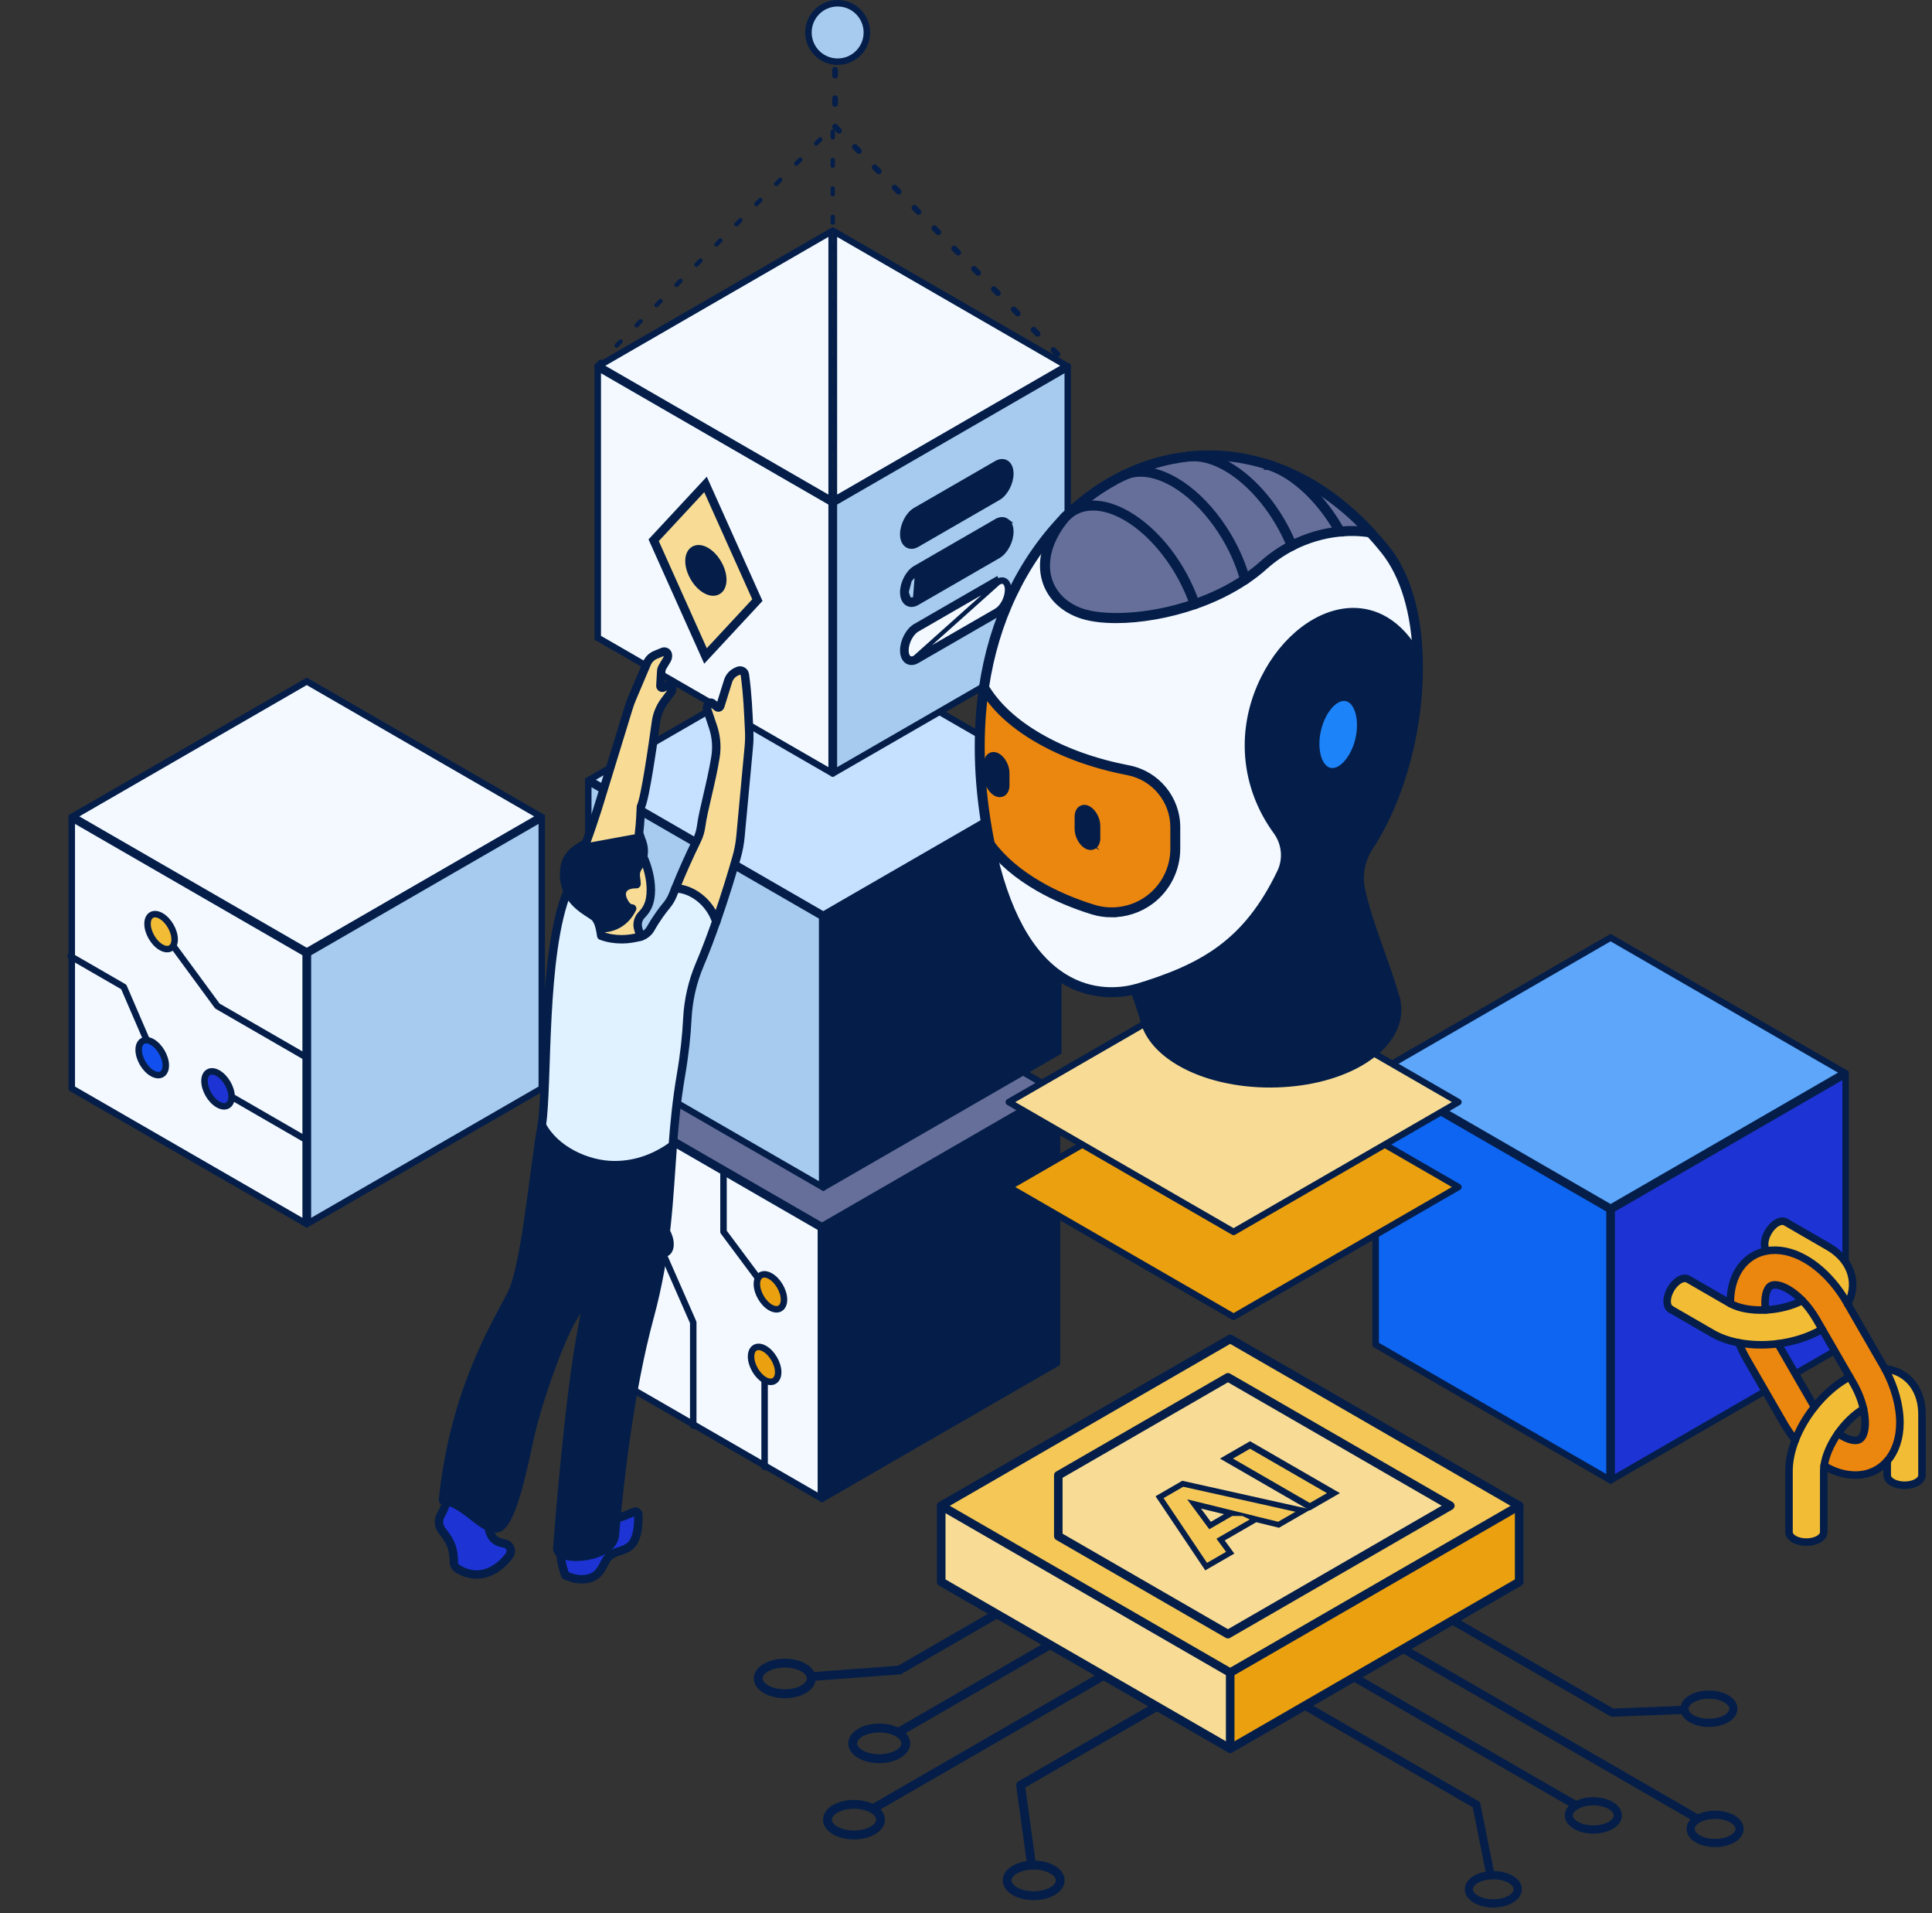 <svg width="200" height="198" viewBox="0 0 200 198" fill="none" xmlns="http://www.w3.org/2000/svg">
<rect x="0" y="0" width="200" height="198" fill="#333333" stroke="none"/>
<path d="M166.904 177.576C166.848 177.576 166.795 177.561 166.748 177.535L148.746 167.142C148.596 167.057 148.546 166.866 148.631 166.716C148.716 166.567 148.907 166.517 149.057 166.602L166.98 176.951L174.373 176.663C174.552 176.657 174.69 176.789 174.696 176.963C174.702 177.133 174.569 177.28 174.396 177.286C174.396 177.286 166.907 177.576 166.901 177.576H166.904Z" fill="#041E49" stroke="#041E49" stroke-width="0.224" stroke-miterlimit="10"/>
<path d="M175.751 188.571C175.698 188.571 175.645 188.557 175.596 188.53L143.836 170.193C143.686 170.108 143.636 169.917 143.721 169.767C143.806 169.618 143.997 169.568 144.147 169.653L175.907 187.99C176.056 188.075 176.106 188.266 176.021 188.416C175.963 188.516 175.86 188.571 175.751 188.571Z" fill="#041E49" stroke="#041E49" stroke-width="0.224" stroke-miterlimit="10"/>
<path d="M163.158 187.176C163.105 187.176 163.053 187.161 163.003 187.134L138.75 173.13C138.6 173.045 138.55 172.854 138.635 172.705C138.72 172.555 138.911 172.505 139.061 172.59L163.314 186.594C163.464 186.679 163.513 186.87 163.428 187.02C163.37 187.12 163.267 187.176 163.158 187.176Z" fill="#041E49" stroke="#041E49" stroke-width="0.224" stroke-miterlimit="10"/>
<path d="M154.297 194.403C154.153 194.403 154.021 194.3 153.992 194.154L152.556 186.987L133.652 176.072C133.502 175.987 133.452 175.796 133.538 175.646C133.623 175.496 133.813 175.447 133.963 175.532L152.987 186.515C153.064 186.559 153.12 186.635 153.137 186.723L154.602 194.027C154.637 194.195 154.526 194.359 154.359 194.394C154.338 194.397 154.317 194.4 154.297 194.4V194.403Z" fill="#041E49" stroke="#041E49" stroke-width="0.224" stroke-miterlimit="10"/>
<path d="M176.905 178.633C176.207 178.633 175.505 178.474 174.962 178.16C174.383 177.826 174.066 177.365 174.066 176.857C174.066 176.349 174.383 175.888 174.962 175.553C176.051 174.925 177.76 174.925 178.852 175.553C179.43 175.888 179.747 176.349 179.747 176.857C179.747 177.365 179.427 177.826 178.852 178.16C178.306 178.474 177.607 178.633 176.908 178.633H176.905ZM176.905 175.712C176.309 175.712 175.713 175.841 175.27 176.096C174.891 176.314 174.683 176.587 174.683 176.86C174.683 177.133 174.891 177.406 175.27 177.623C176.157 178.134 177.651 178.134 178.538 177.623C178.916 177.406 179.125 177.133 179.125 176.86C179.125 176.587 178.916 176.314 178.538 176.096C178.094 175.841 177.498 175.712 176.902 175.712H176.905Z" fill="#041E49" stroke="#041E49" stroke-width="0.224" stroke-miterlimit="10"/>
<path d="M177.546 191.068C176.847 191.068 176.146 190.909 175.602 190.595C175.024 190.26 174.707 189.799 174.707 189.294C174.707 188.79 175.024 188.326 175.602 187.991C176.692 187.36 178.4 187.36 179.492 187.991C180.071 188.326 180.388 188.787 180.388 189.294C180.388 189.802 180.071 190.263 179.492 190.595C178.946 190.909 178.248 191.068 177.549 191.068H177.546ZM177.546 188.147C176.95 188.147 176.354 188.276 175.911 188.531C175.532 188.748 175.324 189.021 175.324 189.294C175.324 189.568 175.532 189.841 175.911 190.058C176.797 190.569 178.292 190.569 179.178 190.058C179.557 189.841 179.765 189.568 179.765 189.294C179.765 189.021 179.557 188.748 179.178 188.531C178.735 188.276 178.139 188.147 177.543 188.147H177.546Z" fill="#041E49" stroke="#041E49" stroke-width="0.224" stroke-miterlimit="10"/>
<path d="M164.941 189.675C164.242 189.675 163.54 189.516 162.997 189.202C162.419 188.868 162.102 188.407 162.102 187.902C162.102 187.397 162.419 186.933 162.997 186.598C164.089 185.97 165.795 185.97 166.887 186.598C167.465 186.933 167.782 187.394 167.782 187.902C167.782 188.41 167.462 188.87 166.887 189.202C166.341 189.516 165.642 189.675 164.943 189.675H164.941ZM164.941 186.751C164.345 186.751 163.749 186.88 163.305 187.135C162.927 187.353 162.718 187.626 162.718 187.899C162.718 188.172 162.927 188.445 163.305 188.662C164.192 189.173 165.686 189.173 166.573 188.662C166.952 188.445 167.16 188.172 167.16 187.899C167.16 187.626 166.952 187.353 166.573 187.135C166.13 186.88 165.534 186.751 164.938 186.751H164.941Z" fill="#041E49" stroke="#041E49" stroke-width="0.224" stroke-miterlimit="10"/>
<path d="M154.585 197.322C153.886 197.322 153.185 197.163 152.642 196.849C152.063 196.514 151.746 196.053 151.746 195.545C151.746 195.037 152.066 194.577 152.642 194.242C153.734 193.611 155.439 193.614 156.532 194.242C157.11 194.577 157.427 195.037 157.427 195.545C157.427 196.053 157.11 196.514 156.532 196.849C155.985 197.163 155.287 197.322 154.588 197.322H154.585ZM154.585 194.397C153.989 194.397 153.393 194.527 152.95 194.782C152.571 194.999 152.363 195.272 152.363 195.545C152.363 195.818 152.571 196.091 152.95 196.309C153.836 196.819 155.331 196.819 156.217 196.309C156.596 196.091 156.805 195.818 156.805 195.545C156.805 195.272 156.596 194.999 156.217 194.782C155.774 194.527 155.178 194.397 154.582 194.397H154.585Z" fill="#041E49" stroke="#041E49" stroke-width="0.224" stroke-miterlimit="10"/>
<path d="M106.788 193.389C106.618 193.389 106.471 193.263 106.447 193.092L105.308 184.813C105.288 184.675 105.355 184.537 105.479 184.467L126.807 172.151C126.972 172.057 127.183 172.113 127.277 172.277C127.371 172.442 127.315 172.653 127.151 172.747L106.022 184.945L107.129 192.993C107.155 193.18 107.023 193.354 106.835 193.38C106.82 193.38 106.803 193.383 106.788 193.383V193.389Z" fill="#041E49" stroke="#041E49" stroke-width="0.224" stroke-miterlimit="10"/>
<path d="M90.349 187.56C90.229 187.56 90.114 187.498 90.049 187.387C89.956 187.222 90.011 187.011 90.176 186.917L121.072 169.079C121.237 168.985 121.448 169.041 121.542 169.205C121.636 169.369 121.58 169.581 121.416 169.675L90.519 187.513C90.466 187.545 90.405 187.56 90.346 187.56H90.349Z" fill="#041E49" stroke="#041E49" stroke-width="0.224" stroke-miterlimit="10"/>
<path d="M92.962 179.664C92.842 179.664 92.727 179.603 92.663 179.491C92.569 179.327 92.625 179.115 92.789 179.021L115.536 165.889C115.7 165.795 115.912 165.851 116.006 166.016C116.1 166.18 116.044 166.391 115.879 166.485L93.132 179.617C93.08 179.65 93.018 179.664 92.959 179.664H92.962Z" fill="#041E49" stroke="#041E49" stroke-width="0.224" stroke-miterlimit="10"/>
<path d="M83.966 173.883C83.787 173.883 83.637 173.745 83.622 173.566C83.607 173.376 83.751 173.211 83.939 173.196L93.002 172.515L110.006 162.698C110.171 162.604 110.382 162.66 110.476 162.824C110.57 162.989 110.514 163.2 110.35 163.294L93.278 173.152C93.234 173.179 93.184 173.194 93.131 173.196C93.131 173.196 83.974 173.886 83.966 173.886V173.883Z" fill="#041E49" stroke="#041E49" stroke-width="0.224" stroke-miterlimit="10"/>
<path d="M107.005 196.56C106.245 196.56 105.485 196.39 104.892 196.046C104.26 195.682 103.914 195.177 103.914 194.625C103.914 194.073 104.26 193.568 104.892 193.204C106.078 192.52 107.936 192.52 109.119 193.204C109.751 193.568 110.097 194.071 110.097 194.622C110.097 195.174 109.751 195.679 109.119 196.043C108.526 196.387 107.766 196.557 107.005 196.557V196.56ZM107.005 193.389C106.36 193.389 105.717 193.527 105.235 193.803C104.827 194.038 104.604 194.332 104.604 194.625C104.604 194.919 104.83 195.213 105.235 195.447C106.195 196.002 107.816 196.002 108.776 195.447C109.184 195.213 109.407 194.919 109.407 194.625C109.407 194.332 109.181 194.038 108.776 193.803C108.297 193.527 107.651 193.386 107.005 193.386V193.389Z" fill="#041E49" stroke="#041E49" stroke-width="0.224" stroke-miterlimit="10"/>
<path d="M88.404 190.274C87.644 190.274 86.883 190.104 86.29 189.76C85.659 189.396 85.312 188.891 85.312 188.339C85.312 187.787 85.659 187.282 86.29 186.921C87.476 186.237 89.335 186.237 90.518 186.921C91.149 187.285 91.495 187.79 91.495 188.339C91.495 188.888 91.149 189.396 90.518 189.76C89.925 190.104 89.164 190.274 88.404 190.274ZM88.404 187.1C87.758 187.1 87.115 187.238 86.634 187.514C86.225 187.749 86.002 188.043 86.002 188.336C86.002 188.63 86.225 188.923 86.634 189.158C87.594 189.713 89.214 189.713 90.174 189.158C90.582 188.923 90.805 188.63 90.805 188.336C90.805 188.043 90.579 187.749 90.174 187.514C89.696 187.238 89.05 187.1 88.404 187.1Z" fill="#041E49" stroke="#041E49" stroke-width="0.224" stroke-miterlimit="10"/>
<path d="M91.017 182.377C90.257 182.377 89.496 182.206 88.903 181.863C88.272 181.499 87.926 180.994 87.926 180.442C87.926 179.89 88.272 179.385 88.903 179.021C90.09 178.337 91.948 178.337 93.131 179.021C93.762 179.385 94.109 179.89 94.109 180.442C94.109 180.994 93.762 181.499 93.131 181.863C92.538 182.206 91.778 182.377 91.017 182.377ZM91.017 179.206C90.371 179.206 89.725 179.344 89.247 179.62C88.839 179.855 88.616 180.148 88.616 180.442C88.616 180.735 88.842 181.029 89.247 181.264C90.207 181.819 91.828 181.819 92.787 181.264C93.196 181.029 93.419 180.735 93.419 180.442C93.419 180.148 93.193 179.855 92.787 179.62C92.309 179.344 91.663 179.206 91.017 179.206Z" fill="#041E49" stroke="#041E49" stroke-width="0.224" stroke-miterlimit="10"/>
<path d="M81.24 175.657C80.48 175.657 79.719 175.486 79.126 175.143C78.495 174.779 78.148 174.277 78.148 173.725C78.148 173.173 78.495 172.668 79.126 172.304C80.312 171.62 82.171 171.62 83.354 172.304C83.985 172.668 84.331 173.173 84.331 173.725C84.331 174.277 83.985 174.782 83.354 175.146C82.761 175.489 82 175.66 81.24 175.66V175.657ZM81.24 172.483C80.594 172.483 79.948 172.621 79.47 172.897C79.061 173.132 78.838 173.426 78.838 173.719C78.838 174.013 79.064 174.306 79.47 174.541C80.43 175.096 82.05 175.096 83.01 174.541C83.418 174.306 83.641 174.013 83.641 173.719C83.641 173.426 83.415 173.132 83.01 172.897C82.532 172.621 81.886 172.483 81.24 172.483Z" fill="#041E49" stroke="#041E49" stroke-width="0.224" stroke-miterlimit="10"/>
<path d="M166.955 125.263L190.944 111.41V139.111L166.955 152.956V125.263Z" fill="#1D33D3" stroke="#041E49" stroke-width="0.448"/>
<path d="M166.728 97.173L190.718 111.021L166.728 124.875L142.741 111.021L166.728 97.173Z" fill="#5DA6FA" stroke="#041E49" stroke-width="0.448"/>
<path d="M142.517 111.41L166.504 125.263V152.956L142.517 139.111V111.41Z" fill="#0D65F2" stroke="#041E49" stroke-width="0.448"/>
<path d="M142.293 111.021L166.728 96.914L191.166 111.021L166.728 125.133L142.293 111.021Z" stroke="#041E49" stroke-width="0.448" stroke-linecap="round" stroke-linejoin="round"/>
<path d="M166.73 125.135V153.345" stroke="#041E49" stroke-width="0.448" stroke-linecap="round" stroke-linejoin="round"/>
<path d="M142.293 111.021V139.241L166.728 153.345L191.166 139.241V111.021" stroke="#041E49" stroke-width="0.448" stroke-linecap="round" stroke-linejoin="round"/>
<path d="M85.318 127.167L109.308 113.316V141.015L85.318 154.863V127.167Z" fill="#041E49" stroke="#041E49" stroke-width="0.448"/>
<path d="M85.091 99.077L109.081 112.928L85.091 126.779L61.104 112.928L85.091 99.077Z" fill="#666F99" stroke="#041E49" stroke-width="0.448"/>
<path d="M60.88 113.316L84.867 127.167V154.863L60.88 141.015V113.316Z" fill="#F3F9FF" stroke="#041E49" stroke-width="0.448"/>
<path d="M60.656 112.928L85.091 98.818L109.529 112.928L85.091 127.038L60.656 112.928Z" stroke="#041E49" stroke-width="0.448" stroke-linecap="round" stroke-linejoin="round"/>
<path d="M85.094 127.039V155.252" stroke="#041E49" stroke-width="0.448" stroke-linecap="round" stroke-linejoin="round"/>
<path d="M60.656 112.928V141.144L85.091 155.251L109.529 141.144V112.928" stroke="#041E49" stroke-width="0.448" stroke-linecap="round" stroke-linejoin="round"/>
<path d="M71.764 147.555V136.874L68.652 129.787" stroke="#041E49" stroke-width="0.672" stroke-linecap="round" stroke-linejoin="round"/>
<path d="M79.152 151.821V142.834" stroke="#041E49" stroke-width="0.672" stroke-linecap="round" stroke-linejoin="round"/>
<path d="M74.898 121.148V127.493L78.48 132.302" stroke="#041E49" stroke-width="0.672" stroke-linecap="round" stroke-linejoin="round"/>
<path d="M68.009 129.592C68.784 130.038 69.412 129.677 69.412 128.781C69.412 127.886 68.784 126.8 68.009 126.353C67.234 125.907 66.606 126.268 66.606 127.164C66.606 128.059 67.234 129.145 68.009 129.592Z" fill="#EBA00F" stroke="#041E49" stroke-width="0.672" stroke-linecap="round" stroke-linejoin="round"/>
<path d="M79.755 135.326C80.53 135.772 81.158 135.411 81.158 134.516C81.158 133.62 80.53 132.534 79.755 132.088C78.98 131.641 78.352 132.003 78.352 132.898C78.352 133.793 78.98 134.88 79.755 135.326Z" fill="#EBA00F" stroke="#041E49" stroke-width="0.672" stroke-linecap="round" stroke-linejoin="round"/>
<path d="M79.153 142.834C79.928 143.28 80.557 142.919 80.557 142.023C80.557 141.128 79.928 140.042 79.153 139.595C78.378 139.149 77.75 139.51 77.75 140.406C77.75 141.301 78.378 142.387 79.153 142.834Z" fill="#EBA00F" stroke="#041E49" stroke-width="0.672" stroke-linecap="round" stroke-linejoin="round"/>
<path d="M85.455 94.946L109.444 81.095V108.797L85.455 122.642V94.946Z" fill="#041E49" stroke="#041E49" stroke-width="0.448"/>
<path d="M85.223 66.858L109.213 80.706L85.223 94.557L61.233 80.706L85.223 66.858Z" fill="#C6E0FF" stroke="#041E49" stroke-width="0.448"/>
<path d="M61.009 81.095L84.999 94.946V122.642L61.009 108.797V81.095Z" fill="#A6CBEE" stroke="#041E49" stroke-width="0.448"/>
<path d="M60.785 80.706L85.223 66.6L109.661 80.706L85.223 94.816L60.785 80.706Z" stroke="#041E49" stroke-width="0.448" stroke-linecap="round" stroke-linejoin="round"/>
<path d="M85.231 94.814V123.028" stroke="#041E49" stroke-width="0.448" stroke-linecap="round" stroke-linejoin="round"/>
<path d="M60.785 80.707V108.926L85.223 123.03L109.661 108.926V80.707" stroke="#041E49" stroke-width="0.448" stroke-linecap="round" stroke-linejoin="round"/>
<g clip-path="url(#clip0_9825_16500)">
<path d="M173.852 132.487C173.151 132.892 172.582 133.877 172.582 134.688C172.582 135.106 172.731 135.395 172.973 135.523L177.276 138.008C178.064 138.465 178.992 138.786 179.996 138.979C180.735 139.119 181.517 139.19 182.307 139.19C182.886 139.19 183.47 139.153 184.052 139.078C185.661 138.872 187.234 138.379 188.566 137.615C188.584 137.604 188.605 137.591 188.624 137.581L188.047 136.579C187.593 135.792 187.085 135.134 186.571 134.608C185.481 135.187 184.107 135.518 182.771 135.583C181.389 135.653 180.054 135.437 179.125 134.921C179.107 134.91 179.092 134.902 179.076 134.892L174.734 132.386C174.504 132.266 174.194 132.289 173.852 132.487Z" fill="#F2BC35"/>
<path d="M192.908 145.828C193.276 147.442 193.028 148.676 192.491 148.986C192.126 149.197 191.435 149.064 190.694 148.631C190.553 148.548 190.415 148.459 190.274 148.36H190.271C189.513 149.443 188.973 150.647 188.832 151.709C188.853 151.719 188.874 151.732 188.894 151.745C189.956 152.384 191.056 152.676 192.076 152.676C192.872 152.676 193.623 152.486 194.29 152.103C194.697 151.868 195.06 151.568 195.365 151.213C196.212 150.246 196.679 148.866 196.679 147.252C196.679 145.478 196.126 143.512 195.133 141.671C195.073 141.559 195.01 141.449 194.948 141.34L191.161 134.783C190.047 132.851 188.535 131.268 186.907 130.329C185.535 129.536 184.135 129.246 182.891 129.473C182.403 129.559 181.942 129.726 181.514 129.971C179.993 130.848 179.125 132.616 179.125 134.822V134.921C180.053 135.438 181.389 135.654 182.771 135.584C182.601 134.301 182.849 133.354 183.311 133.088C183.428 133.02 183.577 132.986 183.749 132.986C184.437 132.986 185.515 133.526 186.571 134.608C187.084 135.135 187.593 135.792 188.047 136.58L191.834 143.139C192.381 144.086 192.726 145.006 192.908 145.828Z" fill="#EB860F"/>
<path d="M179.996 138.979C180.236 139.571 180.523 140.16 180.854 140.734L184.641 147.29C185.003 147.919 185.408 148.511 185.843 149.053H185.846C186.305 147.859 186.988 146.68 187.833 145.624H187.83C187.807 145.577 187.781 145.535 187.755 145.491L184.051 139.078C183.47 139.153 182.886 139.19 182.307 139.19C181.517 139.19 180.734 139.119 179.996 138.979Z" fill="#EB860F"/>
<path d="M182.672 128.772C182.672 129.077 182.753 129.314 182.891 129.468V129.473C184.135 129.246 185.535 129.536 186.907 130.329C188.535 131.267 190.047 132.851 191.161 134.783L191.27 134.971C191.609 134.329 191.787 133.651 191.787 132.957C191.787 131.387 190.861 129.953 189.247 129.022L184.842 126.477C184.61 126.346 184.294 126.367 183.945 126.568C183.24 126.975 182.672 127.961 182.672 128.772Z" fill="#F2BC35"/>
<path d="M188.833 151.708C188.979 150.647 189.514 149.442 190.273 148.359H190.276C190.998 147.329 191.926 146.411 192.91 145.827C192.727 145.006 192.383 144.085 191.835 143.138L191.473 142.51H191.47C191.374 142.559 191.277 142.614 191.181 142.669C189.929 143.386 188.781 144.429 187.835 145.624C186.99 146.68 186.306 147.859 185.847 149.053C185.43 150.133 185.195 151.228 185.195 152.251V158.575C185.195 158.841 185.373 159.107 185.722 159.308C186.426 159.714 187.563 159.714 188.267 159.308C188.617 159.107 188.794 158.841 188.794 158.575V152.251C188.794 152.076 188.807 151.893 188.833 151.708Z" fill="#F2BC35"/>
<path d="M195.365 151.212C195.365 151.726 195.352 152.235 195.365 152.722C195.373 152.978 195.555 153.231 195.892 153.424C196.596 153.831 197.733 153.831 198.437 153.424C198.787 153.223 198.964 152.957 198.964 152.691V146.377C198.964 144.513 198.184 142.992 196.825 142.207C196.312 141.91 195.74 141.733 195.133 141.67C196.132 143.509 196.679 145.478 196.679 147.251C196.679 148.865 196.213 150.245 195.365 151.212Z" fill="#F2BC35"/>
<path d="M179.125 134.918V134.821C179.125 132.615 179.993 130.847 181.514 129.97C181.942 129.725 182.403 129.561 182.891 129.472C184.135 129.248 185.535 129.535 186.907 130.328C188.535 131.267 190.047 132.85 191.161 134.782C191.161 134.782 195.073 141.558 195.133 141.67C196.126 143.511 196.679 145.477 196.679 147.251C196.679 148.865 196.207 150.242 195.365 151.212C195.057 151.564 194.697 151.867 194.29 152.102C193.623 152.485 192.872 152.675 192.076 152.675C191.056 152.675 189.956 152.383 188.894 151.744C188.874 151.731 188.853 151.718 188.832 151.708H188.829" stroke="#041E49" stroke-width="0.782" stroke-linecap="round" stroke-linejoin="round"/>
<path d="M185.843 149.053C185.408 148.511 185.003 147.919 184.641 147.29L180.854 140.734C180.523 140.16 180.236 139.571 179.996 138.979" stroke="#041E49" stroke-width="0.782" stroke-linecap="round" stroke-linejoin="round"/>
<path d="M184.055 139.078C184.055 139.078 187.81 145.577 187.834 145.622" stroke="#041E49" stroke-width="0.782" stroke-linecap="round" stroke-linejoin="round"/>
<path d="M190.275 148.36C190.416 148.459 190.554 148.548 190.695 148.631C191.436 149.064 192.127 149.197 192.492 148.986C193.029 148.676 193.272 147.442 192.909 145.828C192.724 145.006 192.383 144.086 191.835 143.139L188.048 136.58C187.594 135.792 187.086 135.135 186.572 134.608C185.516 133.526 184.439 132.986 183.75 132.986C183.578 132.986 183.429 133.02 183.312 133.088C182.85 133.354 182.603 134.301 182.772 135.584" stroke="#041E49" stroke-width="0.782" stroke-linecap="round" stroke-linejoin="round"/>
<path d="M188.623 137.582C188.605 137.592 188.584 137.605 188.566 137.616C187.233 138.38 185.66 138.87 184.051 139.079C183.47 139.154 182.886 139.191 182.307 139.191C181.516 139.191 180.734 139.121 179.996 138.98C178.992 138.787 178.063 138.466 177.276 138.01L172.91 135.49" stroke="#041E49" stroke-width="0.782" stroke-linecap="round" stroke-linejoin="round"/>
<path d="M182.891 129.468C182.753 129.314 182.672 129.077 182.672 128.772C182.672 127.961 183.24 126.975 183.945 126.568C184.294 126.367 184.61 126.346 184.842 126.477L189.247 129.022C190.861 129.953 191.787 131.387 191.787 132.957C191.787 133.651 191.609 134.329 191.27 134.971" stroke="#041E49" stroke-width="0.782" stroke-linecap="round" stroke-linejoin="round"/>
<path d="M172.973 135.523C172.731 135.395 172.582 135.106 172.582 134.688C172.582 133.877 173.151 132.892 173.852 132.487C174.194 132.289 174.504 132.266 174.734 132.386L179.076 134.892C179.092 134.902 179.107 134.91 179.125 134.918C180.054 135.437 181.389 135.651 182.771 135.583C184.107 135.515 185.481 135.187 186.571 134.608" stroke="#041E49" stroke-width="0.782" stroke-linecap="round" stroke-linejoin="round"/>
<path d="M195.133 141.67C195.74 141.733 196.312 141.91 196.825 142.207C198.184 142.992 198.964 144.513 198.964 146.377V152.691C198.964 152.957 198.787 153.223 198.437 153.424C197.733 153.831 196.596 153.831 195.892 153.424C195.555 153.231 195.373 152.978 195.365 152.722C195.352 152.235 195.365 151.726 195.365 151.212" stroke="#041E49" stroke-width="0.782" stroke-linecap="round" stroke-linejoin="round"/>
<path d="M192.912 145.824C192.912 145.824 192.91 145.824 192.91 145.827C191.926 146.411 190.998 147.329 190.276 148.359H190.273C189.514 149.442 188.979 150.647 188.833 151.708C188.807 151.893 188.794 152.076 188.794 152.251V158.575C188.794 158.841 188.617 159.107 188.267 159.308C187.563 159.714 186.426 159.714 185.722 159.308C185.373 159.107 185.195 158.841 185.195 158.575V152.251C185.195 151.228 185.43 150.133 185.847 149.053C186.306 147.859 186.992 146.683 187.835 145.624C188.784 144.432 189.929 143.386 191.181 142.669C191.277 142.614 191.374 142.559 191.47 142.51" stroke="#041E49" stroke-width="0.782" stroke-linecap="round" stroke-linejoin="round"/>
</g>
<path d="M150.969 122.859L127.699 136.294L104.43 122.859L127.699 109.422L150.969 122.859Z" fill="#EBA00F" stroke="#041E49" stroke-width="0.672" stroke-linecap="round" stroke-linejoin="round"/>
<path d="M150.969 114.068L127.699 127.503L104.43 114.068L127.699 100.631L150.969 114.068Z" fill="#F8DC96" stroke="#041E49" stroke-width="0.672" stroke-linecap="round" stroke-linejoin="round"/>
<path d="M104.315 56.499L104.315 56.499C104.082 56.944 103.751 57.34 103.366 57.564L103.366 57.564L94.955 62.42C94.565 62.646 94.158 62.664 93.844 62.427C93.545 62.2 93.397 61.789 93.397 61.301C93.397 60.809 93.547 60.289 93.78 59.841L93.781 59.84C94.016 59.394 94.347 58.998 94.73 58.776L94.73 58.776L103.141 53.92L104.315 56.499ZM104.315 56.499C104.549 56.051 104.699 55.531 104.699 55.036M104.315 56.499L104.699 55.036M104.699 55.036C104.699 54.55 104.551 54.139 104.251 53.913M104.699 55.036L104.251 53.913M104.251 53.913C103.938 53.676 103.531 53.694 103.141 53.92L104.251 53.913ZM103.142 47.907L103.141 47.907L94.73 52.763L94.73 52.764C94.347 52.985 94.016 53.381 93.781 53.828L93.78 53.829C93.547 54.277 93.397 54.8 93.397 55.291C93.397 55.778 93.545 56.189 93.844 56.415C94.158 56.651 94.565 56.633 94.955 56.407C94.955 56.407 94.955 56.407 94.955 56.407L103.365 51.552C103.365 51.552 103.365 51.552 103.365 51.552C103.751 51.33 104.082 50.934 104.315 50.486C104.549 50.041 104.699 49.518 104.699 49.026C104.699 48.538 104.551 48.128 104.251 47.902C103.938 47.665 103.531 47.683 103.142 47.907ZM104.315 62.512L104.315 62.511L103.141 59.933C103.141 59.933 103.141 59.933 103.141 59.933L94.73 64.788L94.73 64.789C94.347 65.01 94.016 65.406 93.781 65.853L93.78 65.854C93.547 66.302 93.397 66.822 93.397 67.314C93.397 67.802 93.545 68.212 93.844 68.438C94.158 68.675 94.565 68.657 94.954 68.433L94.954 68.433L103.366 63.577L103.366 63.576C103.751 63.352 104.082 62.956 104.315 62.512ZM86.435 52.094L110.422 38.244V65.942L86.435 79.79V52.094Z" fill="#A6CBEE" stroke="#041E49" stroke-width="0.448"/>
<path d="M86.435 24.134L110.198 37.856L86.435 51.577V24.134Z" fill="#F3F9FF" stroke="#041E49" stroke-width="0.448"/>
<path d="M103.914 50.28L103.914 50.28C103.707 50.679 103.427 50.998 103.138 51.164L103.138 51.165L94.726 56.02L94.726 56.021C94.444 56.185 94.24 56.156 94.111 56.058C93.968 55.95 93.841 55.705 93.841 55.293C93.841 54.886 93.967 54.434 94.174 54.038C94.385 53.639 94.664 53.319 94.951 53.153L103.362 48.297C103.644 48.134 103.848 48.163 103.977 48.261C104.121 48.369 104.247 48.614 104.247 49.028C104.247 49.434 104.121 49.886 103.914 50.28Z" fill="#041E49" stroke="#041E49" stroke-width="0.448"/>
<path d="M94.726 62.028L94.726 62.028L103.137 57.172C103.137 57.172 103.137 57.172 103.137 57.172C103.427 57.003 103.707 56.682 103.914 56.288C104.121 55.89 104.247 55.441 104.247 55.032C104.247 54.62 104.121 54.375 103.977 54.267C103.848 54.169 103.645 54.14 103.362 54.304L103.362 54.304L94.951 59.16L94.726 62.028ZM94.726 62.028C94.444 62.192 94.24 62.163 94.111 62.065M94.726 62.028L94.111 62.065M94.111 62.065C93.968 61.957 93.841 61.71 93.841 61.297M94.111 62.065L93.841 61.297M93.841 61.297C93.841 60.891 93.967 60.442 94.174 60.045M93.841 61.297L94.174 60.045M94.174 60.045C94.384 59.646 94.664 59.326 94.951 59.16L94.174 60.045Z" fill="#041E49" stroke="#041E49" stroke-width="0.448"/>
<path d="M103.362 60.323L103.362 60.324L94.951 65.179C94.951 65.179 94.951 65.179 94.951 65.179C94.664 65.345 94.385 65.665 94.174 66.064C93.967 66.461 93.841 66.91 93.841 67.316C93.841 67.73 93.968 67.975 94.111 68.083C94.24 68.181 94.444 68.21 94.726 68.047L103.362 60.323ZM103.362 60.323C103.645 60.159 103.848 60.188 103.977 60.286C104.121 60.394 104.247 60.639 104.247 61.051C104.247 61.461 104.121 61.91 103.914 62.307C103.707 62.702 103.427 63.022 103.137 63.191C103.137 63.192 103.137 63.192 103.137 63.192L94.727 68.047L103.362 60.323Z" fill="#F3F9FF" stroke="#041E49" stroke-width="0.448"/>
<path d="M78.567 62.267L78.668 62.158L78.608 62.023L73.238 50.047L73.099 49.739L72.869 49.986L67.502 55.764L67.401 55.873L67.462 56.008L72.829 67.987L72.967 68.296L73.198 68.047L78.567 62.267ZM61.99 38.244L85.979 52.094V79.79L61.99 65.942V38.244Z" fill="#F3F9FF" stroke="#041E49" stroke-width="0.448"/>
<path d="M62.214 37.856L85.979 24.134V51.577L62.214 37.856Z" fill="#F3F9FF" stroke="#041E49" stroke-width="0.448"/>
<path d="M72.961 61.181L72.961 61.181C73.467 61.473 73.978 61.529 74.378 61.299C74.777 61.069 74.985 60.598 74.985 60.012C74.985 59.425 74.78 58.789 74.46 58.235C74.14 57.681 73.692 57.187 73.185 56.894C72.678 56.6 72.166 56.544 71.766 56.775C71.367 57.005 71.161 57.477 71.161 58.062C71.161 58.65 71.365 59.284 71.685 59.838C72.004 60.392 72.452 60.886 72.961 61.181ZM67.933 55.96L72.969 50.539L78.139 62.07L73.101 67.494L67.933 55.96Z" fill="#F8DC96" stroke="#041E49" stroke-width="0.448"/>
<path d="M72.955 57.281L72.955 57.281C73.378 57.525 73.775 57.954 74.066 58.459C74.357 58.963 74.531 59.521 74.531 60.011C74.531 60.502 74.36 60.788 74.148 60.91C73.936 61.032 73.603 61.037 73.179 60.792L73.067 60.986L73.179 60.792C72.754 60.546 72.358 60.117 72.067 59.613C71.776 59.109 71.603 58.552 71.603 58.062C71.603 57.57 71.774 57.284 71.985 57.162C72.196 57.04 72.529 57.035 72.955 57.281Z" fill="#041E49" stroke="#041E49" stroke-width="0.448"/>
<circle cx="86.713" cy="3.361" r="3.025" fill="#A6CBEE" stroke="#041E49" stroke-width="0.672"/>
<path d="M61.766 37.86L86.204 23.75L110.639 37.86L86.204 51.969L61.766 37.86Z" stroke="#041E49" stroke-width="0.448" stroke-linecap="round" stroke-linejoin="round"/>
<path d="M86.211 51.969V80.182" stroke="#041E49" stroke-width="0.448" stroke-linecap="round" stroke-linejoin="round"/>
<path d="M61.766 37.859V66.076L86.204 80.182L110.639 66.076V37.859" stroke="#041E49" stroke-width="0.448" stroke-linecap="round" stroke-linejoin="round"/>
<path d="M73.035 67.897L67.668 55.918L73.035 50.141L78.404 62.116L73.035 67.897Z" stroke="#041E49" stroke-width="0.448" stroke-linecap="round" stroke-linejoin="round"/>
<path d="M74.755 60.015C74.755 58.938 73.998 57.628 73.067 57.091C72.133 56.551 71.379 56.988 71.379 58.066C71.379 59.143 72.133 60.45 73.067 60.99C73.998 61.527 74.755 61.093 74.755 60.015Z" stroke="#041E49" stroke-width="0.448" stroke-linecap="round" stroke-linejoin="round"/>
<path d="M103.25 51.357L94.838 56.213C94.166 56.603 93.617 56.189 93.617 55.291C93.617 54.842 93.755 54.354 93.975 53.931C94.198 53.509 94.504 53.151 94.838 52.957L103.25 48.101C103.922 47.713 104.471 48.124 104.471 49.026C104.471 49.475 104.333 49.962 104.113 50.382C103.893 50.805 103.587 51.163 103.25 51.357Z" stroke="#041E49" stroke-width="0.448" stroke-linecap="round" stroke-linejoin="round"/>
<path d="M103.25 57.372L94.838 62.228C94.166 62.618 93.617 62.204 93.617 61.303C93.617 60.854 93.755 60.369 93.975 59.946C94.198 59.524 94.504 59.166 94.838 58.972L103.25 54.116C103.922 53.725 104.471 54.139 104.471 55.038C104.471 55.49 104.333 55.974 104.113 56.397C103.893 56.817 103.587 57.175 103.25 57.372Z" stroke="#041E49" stroke-width="0.448" stroke-linecap="round" stroke-linejoin="round"/>
<path d="M103.25 63.383L94.838 68.239C94.166 68.627 93.617 68.216 93.617 67.314C93.617 66.865 93.755 66.381 93.975 65.958C94.198 65.535 94.504 65.177 94.838 64.983L103.25 60.128C103.922 59.737 104.471 60.151 104.471 61.049C104.471 61.502 104.333 61.986 104.113 62.409C103.893 62.828 103.587 63.187 103.25 63.383Z" stroke="#041E49" stroke-width="0.448" stroke-linecap="round" stroke-linejoin="round"/>
<path d="M61.766 37.855L86.204 13.117V51.964" stroke="#041E49" stroke-width="0.448" stroke-linecap="round" stroke-linejoin="round" stroke-dasharray="0.59 2.35"/>
<path d="M86.449 7.225V13.115L110.896 38.114" stroke="#041E49" stroke-width="0.596" stroke-linecap="round" stroke-linejoin="round" stroke-dasharray="0.59 2.35"/>
<path d="M31.986 98.739L55.975 84.888V112.59L31.986 126.435V98.739Z" fill="#A6CBEE" stroke="#041E49" stroke-width="0.448"/>
<path d="M31.754 70.649L55.744 84.5L31.754 98.351L7.765 84.5L31.754 70.649Z" fill="#F3F9FF" stroke="#041E49" stroke-width="0.448"/>
<path d="M7.541 84.888L31.53 98.739V126.435L7.541 112.59V84.888Z" fill="#F3F9FF" stroke="#041E49" stroke-width="0.448"/>
<path d="M7.316 84.5L31.754 70.391L56.192 84.5L31.754 98.61L7.316 84.5Z" stroke="#041E49" stroke-width="0.448" stroke-linecap="round" stroke-linejoin="round"/>
<path d="M31.762 98.611V126.825" stroke="#041E49" stroke-width="0.448" stroke-linecap="round" stroke-linejoin="round"/>
<path d="M7.316 84.5V112.719L31.754 126.823L56.192 112.719V84.5" stroke="#041E49" stroke-width="0.448" stroke-linecap="round" stroke-linejoin="round"/>
<path d="M31.752 109.466L22.501 104.125L17.918 97.887" stroke="#041E49" stroke-width="0.672" stroke-linecap="round" stroke-linejoin="round"/>
<path d="M31.752 118.005L23.969 113.51" stroke="#041E49" stroke-width="0.672" stroke-linecap="round" stroke-linejoin="round"/>
<path d="M7.316 98.978L12.812 102.152L15.187 107.66" stroke="#041E49" stroke-width="0.672" stroke-linecap="round" stroke-linejoin="round"/>
<path d="M18.08 97.234C18.08 98.129 17.452 98.49 16.677 98.044C15.902 97.598 15.273 96.509 15.273 95.616C15.273 94.724 15.902 94.36 16.677 94.806C17.452 95.252 18.08 96.341 18.08 97.234Z" fill="#F2BC35" stroke="#041E49" stroke-width="0.672" stroke-linecap="round" stroke-linejoin="round"/>
<path d="M17.162 110.277C17.162 111.172 16.534 111.533 15.759 111.087C14.984 110.641 14.355 109.552 14.355 108.659C14.355 107.767 14.984 107.403 15.759 107.849C16.534 108.295 17.162 109.384 17.162 110.277Z" fill="#114FEE" stroke="#041E49" stroke-width="0.672" stroke-linecap="round" stroke-linejoin="round"/>
<path d="M23.975 113.507C23.975 114.403 23.346 114.764 22.571 114.318C21.796 113.871 21.168 112.782 21.168 111.89C21.168 110.997 21.796 110.633 22.571 111.079C23.346 111.526 23.975 112.615 23.975 113.507Z" fill="#1D33D3" stroke="#041E49" stroke-width="0.672" stroke-linecap="round" stroke-linejoin="round"/>
<path d="M157.265 155.854V163.727L127.352 180.996V173.125L157.265 155.854Z" fill="#EBA00F" stroke="#041E49" stroke-width="0.448" stroke-miterlimit="10"/>
<path d="M157.267 155.854L127.354 173.125L97.438 155.854L127.354 138.582L157.267 155.854ZM127.125 169.141L150.142 155.851L127.125 142.563L109.563 152.703V159.001L127.125 169.144V169.141Z" fill="#F4C757" stroke="#041E49" stroke-width="0.448" stroke-miterlimit="10"/>
<path d="M150.142 155.848L127.125 169.139L109.562 158.998V152.701L127.125 142.561L150.142 155.848Z" fill="#F8DC96" stroke="#041E49" stroke-width="0.448" stroke-miterlimit="10"/>
<path d="M127.359 173.125V180.996L97.445 163.727V155.854L127.359 173.125Z" fill="#F8DC96" stroke="#041E49" stroke-width="0.448" stroke-miterlimit="10"/>
<path d="M127.348 173.342C127.31 173.342 127.272 173.333 127.24 173.313L97.323 156.041C97.256 156.003 97.215 155.93 97.215 155.85C97.215 155.771 97.256 155.701 97.323 155.66L127.24 138.388C127.307 138.35 127.392 138.35 127.46 138.388L157.373 155.66C157.441 155.698 157.482 155.771 157.482 155.85C157.482 155.93 157.441 156 157.373 156.041L127.46 173.313C127.425 173.333 127.386 173.342 127.351 173.342H127.348ZM97.873 155.853L127.348 172.869L156.821 155.853L127.348 138.837L97.873 155.853Z" fill="#666F99" stroke="#041E49" stroke-width="0.448" stroke-miterlimit="10"/>
<path d="M127.348 181.217C127.31 181.217 127.272 181.208 127.24 181.187L97.323 163.919C97.256 163.881 97.215 163.807 97.215 163.728V155.851C97.215 155.731 97.312 155.631 97.435 155.631C97.558 155.631 97.655 155.728 97.655 155.851V163.602L127.351 180.741L157.044 163.602V155.851C157.044 155.731 157.144 155.631 157.264 155.631C157.385 155.631 157.485 155.728 157.485 155.851V163.728C157.485 163.807 157.444 163.878 157.376 163.919L127.463 181.187C127.428 181.208 127.389 181.217 127.354 181.217H127.348Z" fill="#666F99" stroke="#041E49" stroke-width="0.448" stroke-miterlimit="10"/>
<path d="M127.115 169.359C127.077 169.359 127.039 169.35 127.007 169.329L109.445 159.186C109.377 159.148 109.336 159.074 109.336 158.995V152.698C109.336 152.618 109.377 152.548 109.445 152.507L127.007 142.367C127.074 142.328 127.159 142.328 127.227 142.367L150.244 155.654C150.311 155.692 150.353 155.766 150.353 155.845C150.353 155.924 150.311 155.995 150.244 156.036L127.227 169.326C127.192 169.347 127.154 169.356 127.118 169.356L127.115 169.359ZM109.773 158.869L127.118 168.883L149.695 155.845L127.118 142.813L109.773 152.827V158.869Z" fill="#666F99" stroke="#041E49" stroke-width="0.448" stroke-miterlimit="10"/>
<path d="M127.349 181.215C127.229 181.215 127.129 181.115 127.129 180.994V173.121C127.129 173 127.229 172.9 127.349 172.9C127.469 172.9 127.569 173 127.569 173.121V180.994C127.569 181.115 127.469 181.215 127.349 181.215Z" fill="#666F99" stroke="#041E49" stroke-width="0.448" stroke-miterlimit="10"/>
<path d="M130.005 157.242L126.353 159.35L127.351 160.709L124.859 162.148L120.035 154.961L122.44 153.572L134.899 156.35L132.357 157.817L129.999 157.239L130.005 157.242ZM127.486 156.614L123.611 155.66L125.264 157.897L127.483 156.614H127.486Z" fill="#F4C757" stroke="#041E49" stroke-width="0.583" stroke-miterlimit="10"/>
<path d="M126.961 150.966L129.404 149.557L138.038 154.542L135.595 155.951L126.961 150.966Z" fill="#F4C757" stroke="#041E49" stroke-width="0.672" stroke-miterlimit="10"/>
<path d="M144.277 102.991C145.134 105.393 143.948 107.988 140.722 109.852C135.622 112.797 127.352 112.797 122.252 109.852C120.426 108.799 119.255 107.51 118.735 106.153C118.665 105.904 118.591 105.657 118.515 105.411C118.207 104.383 117.863 103.379 117.496 102.404C124.334 100.364 129.022 97.974 132.683 90.37C133.373 88.932 133.206 87.235 132.266 85.946C122.581 72.658 139.577 54.747 146.772 68.216C146.954 74.916 145.031 82.464 141.652 87.608C140.745 88.993 140.454 90.693 140.833 92.302C141.726 96.086 143.097 98.963 144.277 102.991ZM140.821 83.58C143.798 80.394 145.184 74.434 143.913 70.263C142.644 66.094 139.204 65.295 136.224 68.478C133.247 71.66 131.861 77.623 133.129 81.795C134.398 85.963 137.841 86.765 140.818 83.583L140.821 83.58Z" fill="#041E49" stroke="#041E49" stroke-width="0.448" stroke-miterlimit="10"/>
<path d="M143.911 70.26C145.179 74.432 143.793 80.392 140.819 83.577C137.842 86.76 134.399 85.961 133.13 81.789C131.862 77.621 133.248 71.658 136.225 68.472C139.202 65.29 142.645 66.088 143.914 70.257L143.911 70.26ZM139.484 79.194C140.731 77.858 141.313 75.357 140.781 73.607C140.25 71.857 138.805 71.52 137.558 72.859C136.307 74.194 135.726 76.696 136.26 78.445C136.794 80.195 138.236 80.53 139.486 79.194H139.484Z" fill="#041E49" stroke="#041E49" stroke-width="0.448" stroke-miterlimit="10"/>
<path d="M128.885 59.983C129.56 59.534 130.2 59.038 130.799 58.501C131.709 57.684 132.693 57.015 133.717 56.489C135.329 55.662 137.038 55.18 138.699 55.022C139.786 54.919 140.854 54.951 141.861 55.113C142.375 55.667 142.88 56.252 143.376 56.868C145.584 59.616 146.652 63.723 146.773 68.212C139.577 54.743 122.584 72.654 132.267 85.942C133.206 87.231 133.374 88.928 132.684 90.366C129.026 97.97 124.334 100.36 117.497 102.4C115.26 102.958 105.979 104.473 102.471 87.413C103.631 88.983 105.322 90.454 107.541 91.74C109.238 92.718 111.129 93.522 113.143 94.145C115.139 94.761 117.306 94.394 118.988 93.152C120.67 91.913 121.66 89.949 121.66 87.859V85.622C121.66 82.739 119.619 80.273 116.789 79.727C113.41 79.072 110.233 77.968 107.541 76.412C104.887 74.882 102.991 73.077 101.852 71.154C102.953 63.7 106.038 57.702 110.21 53.568C110.201 53.58 110.192 53.589 110.183 53.601C110.037 53.771 109.893 53.953 109.764 54.153C106.84 58.242 108.196 62.088 111.754 63.43C114.156 64.334 119.003 64.149 123.671 62.537C125.488 61.909 127.279 61.064 128.885 59.98V59.983Z" fill="#F3F9FF" stroke="#041E49" stroke-width="0.448" stroke-miterlimit="10"/>
<path d="M140.777 73.605C141.312 75.355 140.73 77.856 139.48 79.192C138.229 80.528 136.788 80.193 136.253 78.444C135.719 76.691 136.3 74.192 137.551 72.857C138.799 71.518 140.243 71.856 140.774 73.605H140.777Z" fill="#1D83F9" stroke="#041E49" stroke-width="0.448" stroke-miterlimit="10"/>
<path d="M141.854 55.11C140.847 54.949 139.778 54.917 138.692 55.019C137.268 52.442 135.24 50.175 132.994 48.877C132.436 48.555 131.893 48.308 131.367 48.135C135.028 49.33 138.616 51.611 141.854 55.11Z" fill="#666F99" stroke="#041E49" stroke-width="0.448" stroke-miterlimit="10"/>
<path d="M131.339 48.128C131.339 48.128 131.362 48.137 131.374 48.14C131.896 48.313 132.442 48.559 133 48.883C135.249 50.18 137.275 52.444 138.699 55.024C137.037 55.183 135.328 55.664 133.717 56.492C132.349 53.095 129.865 49.925 127.035 48.289C125.59 47.456 124.237 47.13 123.074 47.247C125.793 46.959 128.591 47.227 131.339 48.131V48.128Z" fill="#666F99" stroke="#041E49" stroke-width="0.448" stroke-miterlimit="10"/>
<path d="M127.028 48.286C129.859 49.921 132.339 53.092 133.71 56.489C132.686 57.017 131.702 57.684 130.792 58.5C130.193 59.037 129.553 59.533 128.878 59.983C127.768 55.919 124.909 51.827 121.556 49.892C119.51 48.712 117.648 48.544 116.254 49.228C118.415 48.169 120.705 47.499 123.05 47.25C123.056 47.25 123.062 47.25 123.068 47.25C124.228 47.132 125.584 47.458 127.028 48.292V48.286Z" fill="#666F99" stroke="#041E49" stroke-width="0.448" stroke-miterlimit="10"/>
<path d="M121.558 49.892C124.911 51.827 127.771 55.919 128.88 59.982C127.275 61.066 125.484 61.911 123.666 62.54C122.401 58.799 119.726 55.179 116.635 53.394C114.11 51.938 111.867 52.023 110.438 53.342C112.211 51.63 114.172 50.247 116.256 49.228C117.651 48.544 119.509 48.712 121.558 49.892Z" fill="#666F99" stroke="#041E49" stroke-width="0.448" stroke-miterlimit="10"/>
<path d="M121.654 85.624V87.861C121.654 89.949 120.662 91.916 118.982 93.154C117.3 94.396 115.131 94.763 113.137 94.147C111.126 93.524 109.235 92.723 107.535 91.742C105.313 90.459 103.625 88.989 102.465 87.415C102.351 86.869 102.245 86.305 102.145 85.718C101.238 80.416 101.2 75.537 101.846 71.156C102.985 73.076 104.881 74.882 107.535 76.414C110.228 77.97 113.404 79.074 116.783 79.729C119.614 80.278 121.654 82.741 121.654 85.624ZM113.381 86.743V85.471C113.381 85.172 113.29 84.846 113.143 84.564C112.993 84.282 112.791 84.045 112.565 83.915C112.115 83.657 111.751 83.933 111.751 84.532V85.8C111.751 86.399 112.115 87.098 112.565 87.356C113.017 87.618 113.381 87.341 113.381 86.743ZM103.974 81.276V80.005C103.974 79.705 103.883 79.379 103.737 79.101C103.59 78.819 103.384 78.578 103.161 78.452C102.709 78.191 102.345 78.466 102.345 79.065V80.337C102.345 80.936 102.709 81.634 103.161 81.893C103.61 82.151 103.974 81.875 103.974 81.276Z" fill="#EB860F" stroke="#041E49" stroke-width="0.448" stroke-miterlimit="10"/>
<path d="M116.634 53.393C119.726 55.178 122.4 58.798 123.666 62.538C118.998 64.153 114.151 64.335 111.749 63.431C108.191 62.089 106.832 58.243 109.759 54.153C109.891 53.968 110.029 53.786 110.179 53.602C110.211 53.569 110.24 53.534 110.273 53.502C110.302 53.469 110.334 53.44 110.364 53.411C110.387 53.384 110.411 53.364 110.437 53.34C111.867 52.022 114.11 51.937 116.634 53.393Z" fill="#666F99" stroke="#041E49" stroke-width="0.448" stroke-miterlimit="10"/>
<path d="M118.508 105.408C118.584 105.655 118.658 105.901 118.728 106.151C118.634 105.904 118.561 105.658 118.508 105.408Z" fill="#F3F9FF" stroke="#041E49" stroke-width="0.448" stroke-miterlimit="10"/>
<path d="M113.375 85.475V86.746C113.375 87.345 113.011 87.621 112.559 87.36C112.11 87.099 111.746 86.403 111.746 85.804V84.536C111.746 83.937 112.11 83.661 112.559 83.919C112.785 84.048 112.988 84.289 113.138 84.568C113.284 84.85 113.375 85.176 113.375 85.475Z" fill="#041E49" stroke="#041E49" stroke-width="0.448" stroke-miterlimit="10"/>
<path d="M110.371 53.41C110.341 53.44 110.307 53.471 110.277 53.504C110.307 53.471 110.338 53.437 110.371 53.41Z" fill="#F3F9FF" stroke="#041E49" stroke-width="0.448" stroke-miterlimit="10"/>
<path d="M110.203 53.575C110.224 53.551 110.251 53.527 110.272 53.506C110.239 53.539 110.206 53.575 110.176 53.608C110.185 53.596 110.194 53.587 110.203 53.575Z" fill="#F3F9FF" stroke="#041E49" stroke-width="0.448" stroke-miterlimit="10"/>
<path d="M109.762 54.154C109.891 53.954 110.032 53.769 110.182 53.602C110.032 53.786 109.894 53.968 109.762 54.154Z" fill="#F3F9FF" stroke="#041E49" stroke-width="0.448" stroke-miterlimit="10"/>
<path d="M103.973 80.005V81.276C103.973 81.875 103.609 82.151 103.16 81.893C102.708 81.632 102.344 80.936 102.344 80.337V79.066C102.344 78.467 102.708 78.191 103.16 78.452C103.386 78.581 103.589 78.819 103.735 79.101C103.882 79.383 103.973 79.706 103.973 80.005Z" fill="#041E49" stroke="#041E49" stroke-width="0.448" stroke-miterlimit="10"/>
<path d="M118.74 106.44C118.613 106.44 118.496 106.358 118.461 106.229C118.39 105.982 118.32 105.736 118.243 105.492C118.196 105.34 118.282 105.175 118.437 105.128C118.593 105.081 118.754 105.166 118.801 105.319C118.878 105.569 118.951 105.818 119.021 106.071C119.065 106.226 118.974 106.388 118.822 106.429C118.795 106.438 118.769 106.44 118.742 106.44H118.74Z" fill="#041E49" stroke="#041E49" stroke-width="0.448" stroke-miterlimit="10"/>
<path d="M118.521 105.695C118.395 105.695 118.28 105.613 118.242 105.486C117.972 104.591 117.661 103.669 117.32 102.741C115.702 103.102 112.79 103.328 109.851 101.482C106.217 99.198 103.642 94.483 102.192 87.469C102.08 86.926 101.972 86.35 101.872 85.763C100.994 80.634 100.894 75.702 101.572 71.111C102.597 64.159 105.515 58.023 110.01 53.363C110.033 53.34 110.06 53.313 110.083 53.29C110.104 53.267 110.127 53.246 110.148 53.225L110.174 53.202C110.289 53.087 110.474 53.09 110.585 53.202C110.7 53.316 110.697 53.501 110.585 53.613L110.556 53.642C110.538 53.66 110.518 53.678 110.5 53.698C110.494 53.704 110.488 53.71 110.485 53.713C110.468 53.73 110.447 53.748 110.43 53.769C106.02 58.34 103.158 64.367 102.148 71.196C101.478 75.729 101.578 80.596 102.444 85.663C102.544 86.245 102.65 86.811 102.761 87.349C104.176 94.201 106.666 98.79 110.16 100.986C113.078 102.821 115.967 102.48 117.432 102.113C117.576 102.078 117.722 102.154 117.775 102.292C118.157 103.311 118.503 104.33 118.8 105.316C118.847 105.469 118.759 105.63 118.606 105.677C118.577 105.686 118.55 105.689 118.521 105.689V105.695Z" fill="#041E49" stroke="#041E49" stroke-width="0.448" stroke-miterlimit="10"/>
<path d="M110.45 53.634C110.374 53.634 110.298 53.605 110.242 53.546C110.13 53.431 110.133 53.246 110.248 53.135C112.033 51.411 114.018 50.008 116.14 48.969C118.342 47.889 120.664 47.213 123.033 46.961C123.189 46.943 123.336 47.061 123.353 47.219C123.371 47.378 123.254 47.522 123.095 47.539C120.79 47.786 118.539 48.443 116.396 49.491C114.326 50.504 112.391 51.872 110.65 53.555C110.594 53.61 110.521 53.637 110.448 53.637L110.45 53.634Z" fill="#041E49" stroke="#041E49" stroke-width="0.448" stroke-miterlimit="10"/>
<path d="M131.353 48.418C131.323 48.418 131.294 48.412 131.262 48.404C128.593 47.537 125.851 47.244 123.115 47.535C122.956 47.552 122.812 47.435 122.795 47.276C122.777 47.118 122.895 46.974 123.053 46.956C125.871 46.657 128.69 46.956 131.438 47.852C131.59 47.901 131.676 48.066 131.626 48.218C131.585 48.342 131.473 48.421 131.35 48.421L131.353 48.418Z" fill="#041E49" stroke="#041E49" stroke-width="0.448" stroke-miterlimit="10"/>
<path d="M141.867 55.402C141.788 55.402 141.712 55.37 141.653 55.308C138.559 51.967 135.074 49.645 131.289 48.412C131.137 48.362 131.055 48.197 131.104 48.045C131.154 47.892 131.319 47.81 131.471 47.857C135.35 49.122 138.92 51.494 142.082 54.912C142.19 55.029 142.184 55.214 142.067 55.323C142.011 55.376 141.941 55.399 141.87 55.399L141.867 55.402Z" fill="#041E49" stroke="#041E49" stroke-width="0.448" stroke-miterlimit="10"/>
<path d="M144.448 103.856C144.319 103.856 144.204 103.771 144.166 103.642C144.113 103.448 144.057 103.26 144.002 103.072C143.5 101.372 142.965 99.872 142.448 98.425C141.741 96.437 141.072 94.561 140.555 92.368C140.159 90.68 140.47 88.886 141.415 87.445C144.677 82.477 146.667 74.929 146.488 68.221C146.359 63.465 145.208 59.601 143.156 57.05C142.677 56.454 142.173 55.87 141.653 55.309C141.544 55.191 141.55 55.007 141.668 54.898C141.785 54.789 141.97 54.795 142.079 54.913C142.604 55.482 143.121 56.078 143.608 56.683C145.74 59.334 146.937 63.318 147.067 68.203C147.252 75.129 145.273 82.624 141.899 87.762C141.042 89.068 140.76 90.698 141.122 92.23C141.632 94.391 142.296 96.252 142.997 98.225C143.517 99.681 144.054 101.187 144.559 102.905C144.615 103.093 144.671 103.286 144.727 103.483C144.771 103.639 144.68 103.797 144.524 103.841C144.498 103.847 144.471 103.853 144.448 103.853V103.856Z" fill="#041E49" stroke="#041E49" stroke-width="0.448" stroke-miterlimit="10"/>
<path d="M131.488 112.341C128.091 112.341 124.694 111.596 122.108 110.101C120.288 109.05 119.028 107.72 118.464 106.252C118.365 105.994 118.288 105.73 118.232 105.466C118.229 105.445 118.227 105.427 118.227 105.407C118.227 105.245 118.356 105.113 118.517 105.113C118.664 105.113 118.787 105.222 118.805 105.363C118.855 105.592 118.922 105.821 119.007 106.044C119.521 107.383 120.696 108.613 122.398 109.596C127.41 112.488 135.566 112.488 140.577 109.596C143.563 107.873 144.843 105.436 144.003 103.085C143.95 102.932 144.03 102.767 144.179 102.712C144.332 102.659 144.496 102.738 144.552 102.888C145.492 105.527 144.115 108.222 140.868 110.098C138.281 111.59 134.885 112.338 131.488 112.338V112.341Z" fill="#041E49" stroke="#041E49" stroke-width="0.448" stroke-miterlimit="10"/>
<path d="M117.506 102.694C117.38 102.694 117.266 102.612 117.227 102.486C117.181 102.333 117.269 102.169 117.424 102.125C124.461 100.023 128.936 97.51 132.432 90.243C133.075 88.907 132.925 87.325 132.042 86.115C128.604 81.398 128.125 75.432 130.762 70.159C132.87 65.943 136.498 63.19 140.01 63.143C140.039 63.143 140.071 63.143 140.101 63.143C142.085 63.143 144.868 64.014 147.041 68.078C147.117 68.219 147.064 68.395 146.921 68.471C146.78 68.547 146.603 68.495 146.527 68.351C144.892 65.289 142.643 63.694 140.018 63.724C136.724 63.768 133.295 66.395 131.284 70.421C128.748 75.497 129.206 81.233 132.514 85.772C133.524 87.155 133.692 88.963 132.958 90.493C129.367 97.953 124.787 100.533 117.592 102.68C117.565 102.688 117.536 102.691 117.509 102.691L117.506 102.694Z" fill="#041E49" stroke="#041E49" stroke-width="0.448" stroke-miterlimit="10"/>
<path d="M115.082 94.723C114.404 94.723 113.723 94.624 113.066 94.421C110.996 93.781 109.09 92.962 107.405 91.99C105.197 90.713 103.459 89.23 102.244 87.583C102.147 87.454 102.177 87.272 102.306 87.175C102.435 87.078 102.617 87.108 102.714 87.237C103.882 88.819 105.559 90.249 107.696 91.485C109.343 92.436 111.207 93.235 113.236 93.863C115.135 94.45 117.223 94.095 118.823 92.915C120.423 91.735 121.377 89.844 121.377 87.856V85.619C121.377 82.889 119.428 80.528 116.741 80.009C113.206 79.325 110.065 78.197 107.402 76.662C104.763 75.141 102.814 73.339 101.607 71.301C101.525 71.163 101.572 70.984 101.71 70.902C101.848 70.82 102.027 70.867 102.109 71.005C103.263 72.954 105.142 74.686 107.693 76.157C110.3 77.663 113.38 78.767 116.85 79.436C119.809 80.009 121.955 82.61 121.955 85.616V87.853C121.955 90.026 120.913 92.093 119.163 93.379C117.971 94.259 116.53 94.717 115.077 94.717L115.082 94.723Z" fill="#041E49" stroke="#041E49" stroke-width="0.448" stroke-miterlimit="10"/>
<path d="M115.536 64.27C114.018 64.27 112.674 64.085 111.658 63.7C109.867 63.025 108.611 61.754 108.111 60.116C107.542 58.234 108.044 56.058 109.532 53.983C109.691 53.76 109.829 53.58 109.964 53.416L109.993 53.381C110.096 53.258 110.281 53.243 110.404 53.346C110.528 53.448 110.542 53.633 110.44 53.757L110.416 53.783C110.287 53.939 110.158 54.109 110.008 54.32C108.631 56.243 108.156 58.242 108.672 59.945C109.116 61.407 110.249 62.547 111.866 63.154C114.036 63.97 118.76 63.926 123.583 62.259C125.48 61.604 127.212 60.756 128.73 59.737C129.405 59.285 130.036 58.794 130.612 58.281C131.513 57.47 132.514 56.781 133.592 56.226C135.171 55.412 136.933 54.893 138.679 54.728C139.783 54.623 140.872 54.655 141.915 54.822C142.073 54.849 142.182 54.998 142.155 55.157C142.129 55.316 141.982 55.424 141.821 55.398C140.828 55.239 139.789 55.21 138.732 55.31C137.056 55.468 135.371 55.967 133.853 56.745C132.822 57.277 131.859 57.94 130.996 58.715C130.403 59.247 129.749 59.755 129.05 60.221C127.488 61.266 125.712 62.138 123.768 62.811C121.003 63.768 118.032 64.27 115.533 64.27H115.536Z" fill="#041E49" stroke="#041E49" stroke-width="0.448" stroke-miterlimit="10"/>
<path d="M123.679 62.831C123.559 62.831 123.445 62.754 123.403 62.634C122.123 58.855 119.414 55.33 116.501 53.647C114.173 52.306 112.039 52.273 110.647 53.556C110.627 53.577 110.609 53.592 110.591 53.609C110.586 53.618 110.577 53.624 110.571 53.63C110.553 53.644 110.536 53.665 110.518 53.683C110.518 53.683 110.436 53.768 110.406 53.8C110.274 53.944 110.148 54.111 110.016 54.311C109.928 54.446 109.749 54.484 109.614 54.399C109.479 54.311 109.441 54.132 109.526 53.997C109.675 53.768 109.822 53.574 109.975 53.407C110.007 53.371 110.039 53.336 110.075 53.301L110.092 53.28C110.119 53.254 110.142 53.227 110.169 53.204C110.192 53.178 110.216 53.157 110.242 53.133C111.842 51.657 114.226 51.663 116.789 53.142C119.866 54.919 122.608 58.483 123.952 62.446C124.005 62.599 123.923 62.763 123.77 62.816C123.738 62.828 123.706 62.831 123.676 62.831H123.679Z" fill="#041E49" stroke="#041E49" stroke-width="0.448" stroke-miterlimit="10"/>
<path d="M128.889 60.278C128.745 60.278 128.628 60.178 128.604 60.043C127.483 55.956 124.6 51.981 121.423 50.146C119.538 49.057 117.753 48.825 116.397 49.491C116.253 49.562 116.077 49.503 116.006 49.359C115.936 49.215 115.995 49.039 116.138 48.969C117.674 48.214 119.656 48.455 121.714 49.644C125.019 51.552 128.017 55.677 129.171 59.911C129.177 59.934 129.179 59.961 129.179 59.987C129.179 60.148 129.05 60.281 128.889 60.281V60.278Z" fill="#041E49" stroke="#041E49" stroke-width="0.448" stroke-miterlimit="10"/>
<path d="M133.726 56.78C133.612 56.78 133.503 56.712 133.456 56.598C132.07 53.163 129.557 50.074 126.9 48.539C125.561 47.767 124.252 47.42 123.116 47.535C123.116 47.535 123.084 47.538 123.072 47.538C122.91 47.538 122.781 47.408 122.781 47.247C122.781 47.094 122.899 46.971 123.045 46.956C123.051 46.956 123.054 46.956 123.06 46.956C124.32 46.842 125.749 47.2 127.197 48.037C130.006 49.657 132.549 52.778 134.002 56.383C134.061 56.533 133.99 56.703 133.841 56.762C133.805 56.777 133.767 56.783 133.732 56.783L133.726 56.78Z" fill="#041E49" stroke="#041E49" stroke-width="0.448" stroke-miterlimit="10"/>
<path d="M138.71 55.31C138.608 55.31 138.508 55.258 138.455 55.161C137.008 52.545 134.973 50.346 132.865 49.13C132.34 48.825 131.811 48.584 131.295 48.411L131.256 48.399C131.183 48.376 131.112 48.352 131.039 48.332C130.883 48.288 130.795 48.126 130.839 47.971C130.883 47.815 131.045 47.727 131.201 47.771C131.28 47.795 131.362 47.818 131.441 47.844L131.477 47.856C132.028 48.041 132.595 48.3 133.156 48.623C135.381 49.905 137.445 52.128 138.963 54.873C139.042 55.014 138.989 55.19 138.848 55.269C138.804 55.293 138.754 55.304 138.707 55.304L138.71 55.31Z" fill="#041E49" stroke="#041E49" stroke-width="0.448" stroke-miterlimit="10"/>
<path d="M103.493 82.283C103.344 82.283 103.182 82.236 103.026 82.145C102.486 81.834 102.066 81.041 102.066 80.337V79.065C102.066 78.643 102.222 78.311 102.492 78.155C102.733 78.014 103.026 78.032 103.317 78.199C103.581 78.349 103.828 78.622 104.007 78.969C104.18 79.303 104.277 79.67 104.277 80.008V81.279C104.277 81.702 104.121 82.034 103.851 82.189C103.743 82.254 103.622 82.283 103.496 82.283H103.493ZM103.314 81.64C103.373 81.675 103.484 81.725 103.555 81.681C103.617 81.646 103.69 81.517 103.69 81.273V80.002C103.69 79.761 103.617 79.479 103.484 79.233C103.358 78.989 103.191 78.795 103.023 78.701C102.974 78.672 102.853 78.613 102.78 78.657C102.718 78.692 102.645 78.822 102.645 79.062V80.334C102.645 80.833 102.95 81.429 103.314 81.637V81.64Z" fill="#041E49" stroke="#041E49" stroke-width="0.448" stroke-miterlimit="10"/>
<path d="M112.899 87.75C112.746 87.75 112.587 87.703 112.429 87.612C111.892 87.301 111.469 86.505 111.469 85.804V84.535C111.469 84.113 111.624 83.781 111.894 83.625C112.135 83.484 112.429 83.499 112.716 83.666C112.981 83.816 113.224 84.089 113.406 84.433C113.583 84.77 113.679 85.14 113.679 85.475V86.746C113.679 87.169 113.524 87.501 113.254 87.656C113.145 87.718 113.025 87.75 112.899 87.75ZM112.719 87.107C112.769 87.137 112.887 87.195 112.963 87.151C113.025 87.116 113.098 86.987 113.098 86.746V85.475C113.098 85.234 113.025 84.952 112.893 84.703C112.763 84.462 112.596 84.265 112.429 84.171C112.382 84.145 112.261 84.086 112.188 84.13C112.126 84.165 112.053 84.295 112.053 84.538V85.807C112.053 86.306 112.358 86.902 112.722 87.11L112.719 87.107Z" fill="#041E49" stroke="#041E49" stroke-width="0.448" stroke-miterlimit="10"/>
<path d="M137.102 85.817C136.826 85.817 136.55 85.785 136.28 85.723C134.721 85.362 133.508 83.994 132.862 81.874C131.568 77.623 132.986 71.522 136.021 68.275C137.536 66.655 139.227 65.965 140.786 66.326C142.342 66.687 143.558 68.055 144.201 70.175C145.492 74.426 144.077 80.527 141.042 83.777C139.791 85.115 138.417 85.82 137.099 85.82L137.102 85.817ZM139.97 66.813C138.813 66.813 137.586 67.456 136.45 68.672C133.541 71.784 132.181 77.629 133.42 81.704C134.001 83.618 135.064 84.842 136.412 85.157C137.759 85.471 139.254 84.837 140.619 83.377C143.525 80.266 144.885 74.417 143.646 70.342C143.064 68.431 142.002 67.204 140.657 66.89C140.431 66.837 140.202 66.811 139.97 66.811V66.813Z" fill="#041E49" stroke="#041E49" stroke-width="0.448" stroke-miterlimit="10"/>
<path d="M137.928 80.301C137.799 80.301 137.67 80.287 137.544 80.257C136.83 80.09 136.276 79.476 135.988 78.528C135.43 76.69 136.041 74.057 137.353 72.656C138.031 71.931 138.797 71.623 139.511 71.787C140.227 71.955 140.779 72.568 141.067 73.519C141.625 75.354 141.014 77.988 139.705 79.391C139.147 79.987 138.527 80.301 137.928 80.301ZM139.132 72.325C138.695 72.325 138.222 72.577 137.779 73.053C136.593 74.318 136.041 76.699 136.546 78.358C136.772 79.1 137.174 79.573 137.676 79.691C138.181 79.808 138.75 79.561 139.282 78.992C140.465 77.727 141.017 75.346 140.512 73.687C140.286 72.944 139.884 72.471 139.382 72.354C139.299 72.336 139.217 72.325 139.132 72.325Z" fill="#041E49" stroke="#041E49" stroke-width="0.448" stroke-miterlimit="10"/>
<g clip-path="url(#clip1_9825_16500)">
<path d="M77.549 75.613C77.578 76.157 77.567 76.708 77.517 77.249L76.65 86.584C76.583 87.309 76.449 88.028 76.248 88.727C75.855 90.113 75.098 92.655 74.143 95.386C73.444 93.281 71.549 91.982 69.918 91.95C70.614 90.223 71.286 88.724 72.16 86.925C72.372 86.485 72.512 86.013 72.576 85.527C72.806 83.792 73.624 81.084 74.064 78.35C74.233 77.302 74.143 76.23 73.805 75.223L73.22 73.479C73.138 73.231 73.214 72.958 73.412 72.792L73.424 72.78C73.514 72.704 73.648 72.701 73.741 72.78L74.23 73.185C74.285 73.228 74.355 73.243 74.419 73.223C74.486 73.202 74.539 73.153 74.559 73.086L75.366 70.5C75.505 70.052 75.834 69.685 76.265 69.499L76.402 69.44C76.603 69.353 76.845 69.403 76.996 69.583C77.06 69.659 77.098 69.755 77.11 69.854C77.398 72.017 77.442 73.502 77.549 75.613Z" fill="#F8DC96"/>
<path d="M66.326 96.935C66.757 96.795 67.13 96.504 67.354 96.105C67.98 94.996 68.597 94.186 68.99 93.72C69.275 93.377 69.505 92.99 69.668 92.573C69.753 92.361 69.835 92.154 69.919 91.947C71.549 91.979 73.445 93.278 74.144 95.383C73.623 96.868 73.043 98.414 72.432 99.855C71.677 101.634 71.252 103.535 71.156 105.469C71.078 107.111 70.877 109.07 70.484 111.356C70.053 113.86 69.826 116.221 69.651 118.553C68.015 119.721 66.061 120.597 63.595 120.597C60.782 120.597 57.419 119.025 56.086 116.451C56.727 112.334 56.08 98.711 58.75 92.212C59.53 93.95 61.353 94.6 61.665 95.022C61.886 95.319 62.014 95.683 62.101 96.067C62.16 96.323 62.2 96.591 62.241 96.847C62.914 97.095 63.624 97.211 64.358 97.211C65.091 97.211 65.65 97.089 66.157 96.978C66.215 96.967 66.274 96.949 66.329 96.932L66.326 96.935Z" fill="#E0F1FF"/>
<path d="M69.572 71.121C69.627 71.293 69.598 71.48 69.493 71.622L68.788 72.571C68.314 73.212 68.014 73.951 67.906 74.743C67.568 77.201 66.782 82.651 66.351 83.484C66.328 84.081 66.276 85.222 66.15 86.273C65.664 85.272 64.727 84.535 64.168 84.535C63.332 84.535 63.003 85.601 62.45 86.084C61.865 86.594 61.236 86.946 60.656 87.275C61.605 84.686 62.284 82.363 62.284 82.363L65.073 73.273C65.181 72.921 65.306 72.577 65.452 72.24L66.963 68.676C67.135 68.265 67.461 67.942 67.871 67.773L68.62 67.464C68.727 67.421 68.85 67.427 68.951 67.482C69.053 67.54 69.123 67.639 69.141 67.756C69.17 67.939 69.132 68.123 69.039 68.283L68.587 69.031C68.509 69.165 68.462 69.313 68.454 69.468L68.366 70.973C68.363 71.043 68.395 71.11 68.454 71.15C68.512 71.188 68.585 71.197 68.651 71.168L69.152 70.932C69.231 70.897 69.324 70.897 69.403 70.932C69.484 70.967 69.545 71.031 69.575 71.116L69.572 71.121Z" fill="white"/>
<path d="M60.674 134.181C60.138 135.034 59.608 135.861 59.133 136.714C57.678 139.334 55.581 145.39 54.824 148.881C54.067 152.375 52.903 158.079 51.391 158.196C51.126 158.216 50.856 158.149 50.576 158.024C49.347 157.474 47.953 155.794 46.258 155.36C46.127 155.328 45.993 155.302 45.859 155.284C47.024 143.815 51.508 136.827 52.964 133.919C54.419 131.007 55.305 120.764 56.05 116.685C56.065 116.612 56.076 116.534 56.088 116.455C57.421 119.029 60.784 120.601 63.597 120.601C66.063 120.601 68.017 119.722 69.653 118.557C69.234 124.095 69.106 129.499 67.248 136.333C65.186 143.917 64.162 153.371 63.809 157.156C63.71 158.219 63.667 158.833 63.667 158.833C63.533 161.026 59.218 161.576 58.01 160.778C57.785 160.63 57.666 160.438 57.701 160.199C57.701 160.199 58.842 144.578 60.345 137.098C60.525 136.199 60.627 135.203 60.676 134.175L60.674 134.181Z" fill="#041E49"/>
<path d="M66.582 88.67C67.053 89.724 67.374 90.956 67.374 92.082C67.374 93.328 67.053 94.056 66.433 94.682C66.055 95.067 65.912 95.623 66.066 96.138C66.145 96.403 66.232 96.674 66.325 96.933C66.27 96.951 66.212 96.968 66.153 96.98C65.647 97.09 65.094 97.213 64.354 97.213C63.615 97.213 62.91 97.096 62.237 96.849C62.2 96.589 62.159 96.325 62.098 96.068C62.138 96.068 62.185 96.068 62.229 96.068C63.734 96.068 64.843 95.244 65.437 94.03C65.129 94.013 64.887 93.82 64.709 93.544C64.468 93.177 64.354 92.836 64.354 92.548C64.354 91.916 64.884 91.503 65.793 91.503C65.822 91.503 65.854 91.503 65.886 91.503C65.886 91.474 65.886 91.445 65.886 91.413C65.886 91.116 65.804 90.819 65.804 90.522C65.804 89.788 66.383 89.517 66.579 88.664L66.582 88.67Z" fill="#F8DC96"/>
<path d="M66.582 88.67C66.39 89.523 65.807 89.791 65.807 90.527C65.807 90.824 65.889 91.121 65.889 91.418C65.889 91.45 65.889 91.479 65.889 91.508C65.857 91.508 65.825 91.508 65.796 91.508C64.887 91.508 64.358 91.922 64.358 92.554C64.358 92.845 64.471 93.186 64.713 93.549C64.89 93.826 65.132 94.015 65.441 94.036C64.847 95.25 63.737 96.074 62.232 96.074C62.188 96.074 62.142 96.074 62.101 96.074C62.014 95.689 61.886 95.326 61.664 95.029C61.353 94.606 59.53 93.957 58.75 92.219C58.531 91.733 58.395 91.159 58.395 90.484C58.395 88.606 59.422 87.983 60.657 87.281C61.239 86.949 61.865 86.6 62.45 86.09C63.004 85.607 63.333 84.541 64.168 84.541C64.727 84.541 65.662 85.281 66.151 86.279C66.241 86.466 66.317 86.658 66.369 86.859C66.544 87.246 66.643 87.671 66.643 88.093C66.643 88.314 66.62 88.507 66.582 88.673V88.67Z" fill="#041E49"/>
<path d="M65.785 156.445C66.032 156.445 66.088 156.687 66.088 156.934C66.088 161.078 64.207 160.073 63.068 161.066C62.34 161.701 62.364 163.459 60.218 163.459C59.644 163.459 59.05 163.302 58.52 163.055C58.261 162.315 58.063 161.552 58.008 160.781C59.219 161.576 63.531 161.028 63.665 158.836C63.665 158.836 63.709 158.221 63.808 157.159C64.827 156.894 65.633 156.445 65.782 156.445H65.785Z" fill="#1D33D3"/>
<path d="M52.82 160.245C52.919 160.495 52.884 160.775 52.727 160.99C51.63 162.507 50.238 162.97 49.376 162.97C48.63 162.97 47.908 162.74 47.309 162.324C47.102 162.181 46.977 161.942 46.977 161.689C46.977 159.846 46.325 159.214 45.702 158.352C45.384 157.91 45.349 157.319 45.617 156.841C45.876 156.378 46.086 155.875 46.252 155.359C47.946 155.79 49.341 157.473 50.57 158.023C50.645 158.489 50.782 158.938 51.12 159.273C51.44 159.59 51.839 159.689 52.241 159.765C52.503 159.814 52.721 159.995 52.82 160.242V160.245Z" fill="#1D33D3"/>
<path d="M58.748 92.215C56.081 98.716 56.742 112.34 56.084 116.454C56.072 116.532 56.058 116.611 56.046 116.684C55.301 120.76 54.416 131.006 52.96 133.918C51.504 136.829 47.02 143.814 45.855 155.283C45.989 155.3 46.123 155.327 46.254 155.359C47.949 155.792 49.344 157.475 50.572 158.023C50.852 158.148 51.126 158.215 51.388 158.194C52.899 158.078 54.063 152.371 54.82 148.88C55.577 145.386 57.674 139.333 59.129 136.713C59.604 135.86 60.134 135.03 60.67 134.18" stroke="#041E49" stroke-width="0.873" stroke-linecap="round" stroke-linejoin="round"/>
<path d="M50.574 158.026C50.649 158.492 50.786 158.941 51.124 159.275C51.444 159.593 51.843 159.692 52.245 159.768C52.507 159.817 52.725 159.998 52.824 160.245C52.923 160.495 52.888 160.775 52.731 160.99C51.633 162.507 50.242 162.97 49.38 162.97C48.634 162.97 47.912 162.74 47.313 162.324C47.106 162.181 46.981 161.942 46.981 161.689C46.981 159.846 46.328 159.214 45.705 158.352C45.388 157.91 45.353 157.319 45.621 156.841C45.88 156.378 46.09 155.875 46.256 155.359" stroke="#041E49" stroke-width="0.873" stroke-linecap="round" stroke-linejoin="round"/>
<path d="M58.008 160.781C58.063 161.552 58.261 162.315 58.52 163.055C59.05 163.299 59.644 163.459 60.218 163.459C62.364 163.459 62.343 161.701 63.068 161.066C64.207 160.073 66.088 161.078 66.088 156.934C66.088 156.687 66.032 156.445 65.785 156.445C65.633 156.445 64.83 156.891 63.811 157.159" stroke="#041E49" stroke-width="0.873" stroke-linecap="round" stroke-linejoin="round"/>
<path d="M66.584 88.668C67.056 89.722 67.376 90.954 67.376 92.08C67.376 93.326 67.056 94.054 66.436 94.68C66.057 95.065 65.915 95.621 66.069 96.136C66.148 96.401 66.235 96.672 66.328 96.931C66.328 96.934 66.328 96.937 66.331 96.94" stroke="#041E49" stroke-width="0.873" stroke-linecap="round" stroke-linejoin="round"/>
<path d="M74.146 95.386C75.101 92.655 75.858 90.113 76.251 88.727C76.452 88.028 76.586 87.309 76.653 86.584L77.521 77.249C77.57 76.705 77.582 76.157 77.553 75.613C77.445 73.502 77.401 72.014 77.113 69.854C77.102 69.758 77.064 69.659 77 69.583C76.851 69.403 76.606 69.353 76.406 69.44L76.269 69.499C75.838 69.685 75.509 70.052 75.369 70.5L74.563 73.086C74.542 73.15 74.49 73.202 74.423 73.223C74.359 73.243 74.286 73.228 74.234 73.185L73.745 72.78C73.651 72.704 73.517 72.704 73.427 72.78L73.415 72.792C73.218 72.958 73.139 73.231 73.223 73.479L73.808 75.223C74.146 76.23 74.237 77.302 74.068 78.35C73.628 81.084 72.807 83.792 72.58 85.527C72.516 86.013 72.376 86.485 72.163 86.925C71.29 88.721 70.615 90.221 69.921 91.95C69.84 92.154 69.756 92.363 69.671 92.576C69.508 92.989 69.278 93.38 68.993 93.723C68.603 94.189 67.985 94.998 67.356 96.108C67.132 96.507 66.76 96.798 66.329 96.938C66.273 96.955 66.215 96.972 66.157 96.984C65.65 97.095 65.097 97.217 64.358 97.217C63.618 97.217 62.913 97.101 62.241 96.853C62.203 96.594 62.162 96.329 62.101 96.073C62.014 95.689 61.886 95.325 61.664 95.028C61.353 94.605 59.533 93.956 58.75 92.218C58.531 91.732 58.395 91.158 58.395 90.483C58.395 88.605 59.422 87.981 60.657 87.28C61.239 86.948 61.865 86.599 62.45 86.089C63.004 85.606 63.333 84.54 64.168 84.54C64.727 84.54 65.662 85.279 66.151 86.278C66.241 86.465 66.317 86.657 66.369 86.858C66.544 87.245 66.643 87.67 66.643 88.092C66.643 88.313 66.62 88.506 66.582 88.671C66.39 89.525 65.807 89.793 65.807 90.529C65.807 90.826 65.889 91.123 65.889 91.42C65.889 91.452 65.889 91.481 65.889 91.51C65.857 91.51 65.825 91.51 65.796 91.51C64.887 91.51 64.358 91.924 64.358 92.556C64.358 92.847 64.471 93.187 64.713 93.551C64.89 93.828 65.132 94.017 65.441 94.038C64.847 95.252 63.737 96.076 62.232 96.076C62.188 96.076 62.142 96.076 62.101 96.076" stroke="#041E49" stroke-width="0.873" stroke-linecap="round" stroke-linejoin="round"/>
<path d="M58.718 121.332L59.895 124.276C60.023 124.593 60.11 124.928 60.16 125.268C60.358 126.666 60.841 130.605 60.669 134.181C60.62 135.209 60.518 136.204 60.337 137.104C58.835 144.584 57.694 160.205 57.694 160.205C57.659 160.443 57.778 160.636 58.002 160.784C59.213 161.582 63.525 161.032 63.659 158.839C63.659 158.839 63.703 158.225 63.802 157.162C64.151 153.377 65.176 143.923 67.241 136.338C69.098 129.502 69.226 124.101 69.646 118.563C69.823 116.228 70.05 113.87 70.478 111.366C70.871 109.083 71.069 107.12 71.151 105.478C71.247 103.545 71.672 101.644 72.426 99.865C73.04 98.424 73.617 96.877 74.138 95.393" stroke="#041E49" stroke-width="0.873" stroke-linecap="round" stroke-linejoin="round"/>
<path d="M60.652 87.277C61.602 84.689 62.28 82.365 62.28 82.365L65.069 73.275C65.177 72.923 65.302 72.579 65.448 72.241L66.959 68.678C67.131 68.267 67.457 67.944 67.867 67.775L68.616 67.466C68.723 67.423 68.846 67.429 68.948 67.484C69.049 67.542 69.119 67.641 69.137 67.758C69.166 67.941 69.128 68.124 69.035 68.285L68.584 69.033C68.505 69.167 68.458 69.315 68.45 69.47L68.362 70.975C68.359 71.045 68.391 71.112 68.45 71.153C68.508 71.19 68.581 71.199 68.648 71.17L69.148 70.934C69.227 70.899 69.32 70.899 69.399 70.934C69.48 70.969 69.541 71.033 69.571 71.118C69.626 71.289 69.597 71.476 69.492 71.618L68.787 72.567C68.313 73.208 68.013 73.948 67.905 74.74C67.567 77.197 66.781 82.647 66.35 83.48C66.327 84.077 66.275 85.218 66.149 86.269" fill="#F8DC96"/>
<path d="M60.652 87.277C61.602 84.689 62.28 82.365 62.28 82.365L65.069 73.275C65.177 72.923 65.302 72.579 65.448 72.241L66.959 68.678C67.131 68.267 67.457 67.944 67.867 67.775L68.616 67.466C68.723 67.423 68.846 67.429 68.948 67.484C69.049 67.542 69.119 67.641 69.137 67.758C69.166 67.941 69.128 68.124 69.035 68.285L68.584 69.033C68.505 69.167 68.458 69.315 68.45 69.47L68.362 70.975C68.359 71.045 68.391 71.112 68.45 71.153C68.508 71.19 68.581 71.199 68.648 71.17L69.148 70.934C69.227 70.899 69.32 70.899 69.399 70.934C69.48 70.969 69.541 71.033 69.571 71.118C69.626 71.289 69.597 71.476 69.492 71.618L68.787 72.567C68.313 73.208 68.013 73.948 67.905 74.74C67.567 77.197 66.781 82.647 66.35 83.48C66.327 84.077 66.275 85.218 66.149 86.269" stroke="#041E49" stroke-width="0.873" stroke-linecap="round" stroke-linejoin="round"/>
<path d="M69.922 91.947C71.552 91.979 73.448 93.278 74.147 95.383" stroke="#041E49" stroke-width="0.873" stroke-linecap="round" stroke-linejoin="round"/>
<path d="M56.086 116.453C57.419 119.027 60.782 120.599 63.595 120.599C66.061 120.599 68.015 119.72 69.651 118.555" stroke="#041E49" stroke-width="0.873" stroke-linecap="round" stroke-linejoin="round"/>
</g>
<defs>
<clipPath id="clip0_9825_16500">
<rect width="27.165" height="34" fill="white" transform="translate(172.188 126)"/>
</clipPath>
<clipPath id="clip1_9825_16500">
<rect width="33" height="96.895" fill="white" transform="translate(45 67)"/>
</clipPath>
</defs>
</svg>
